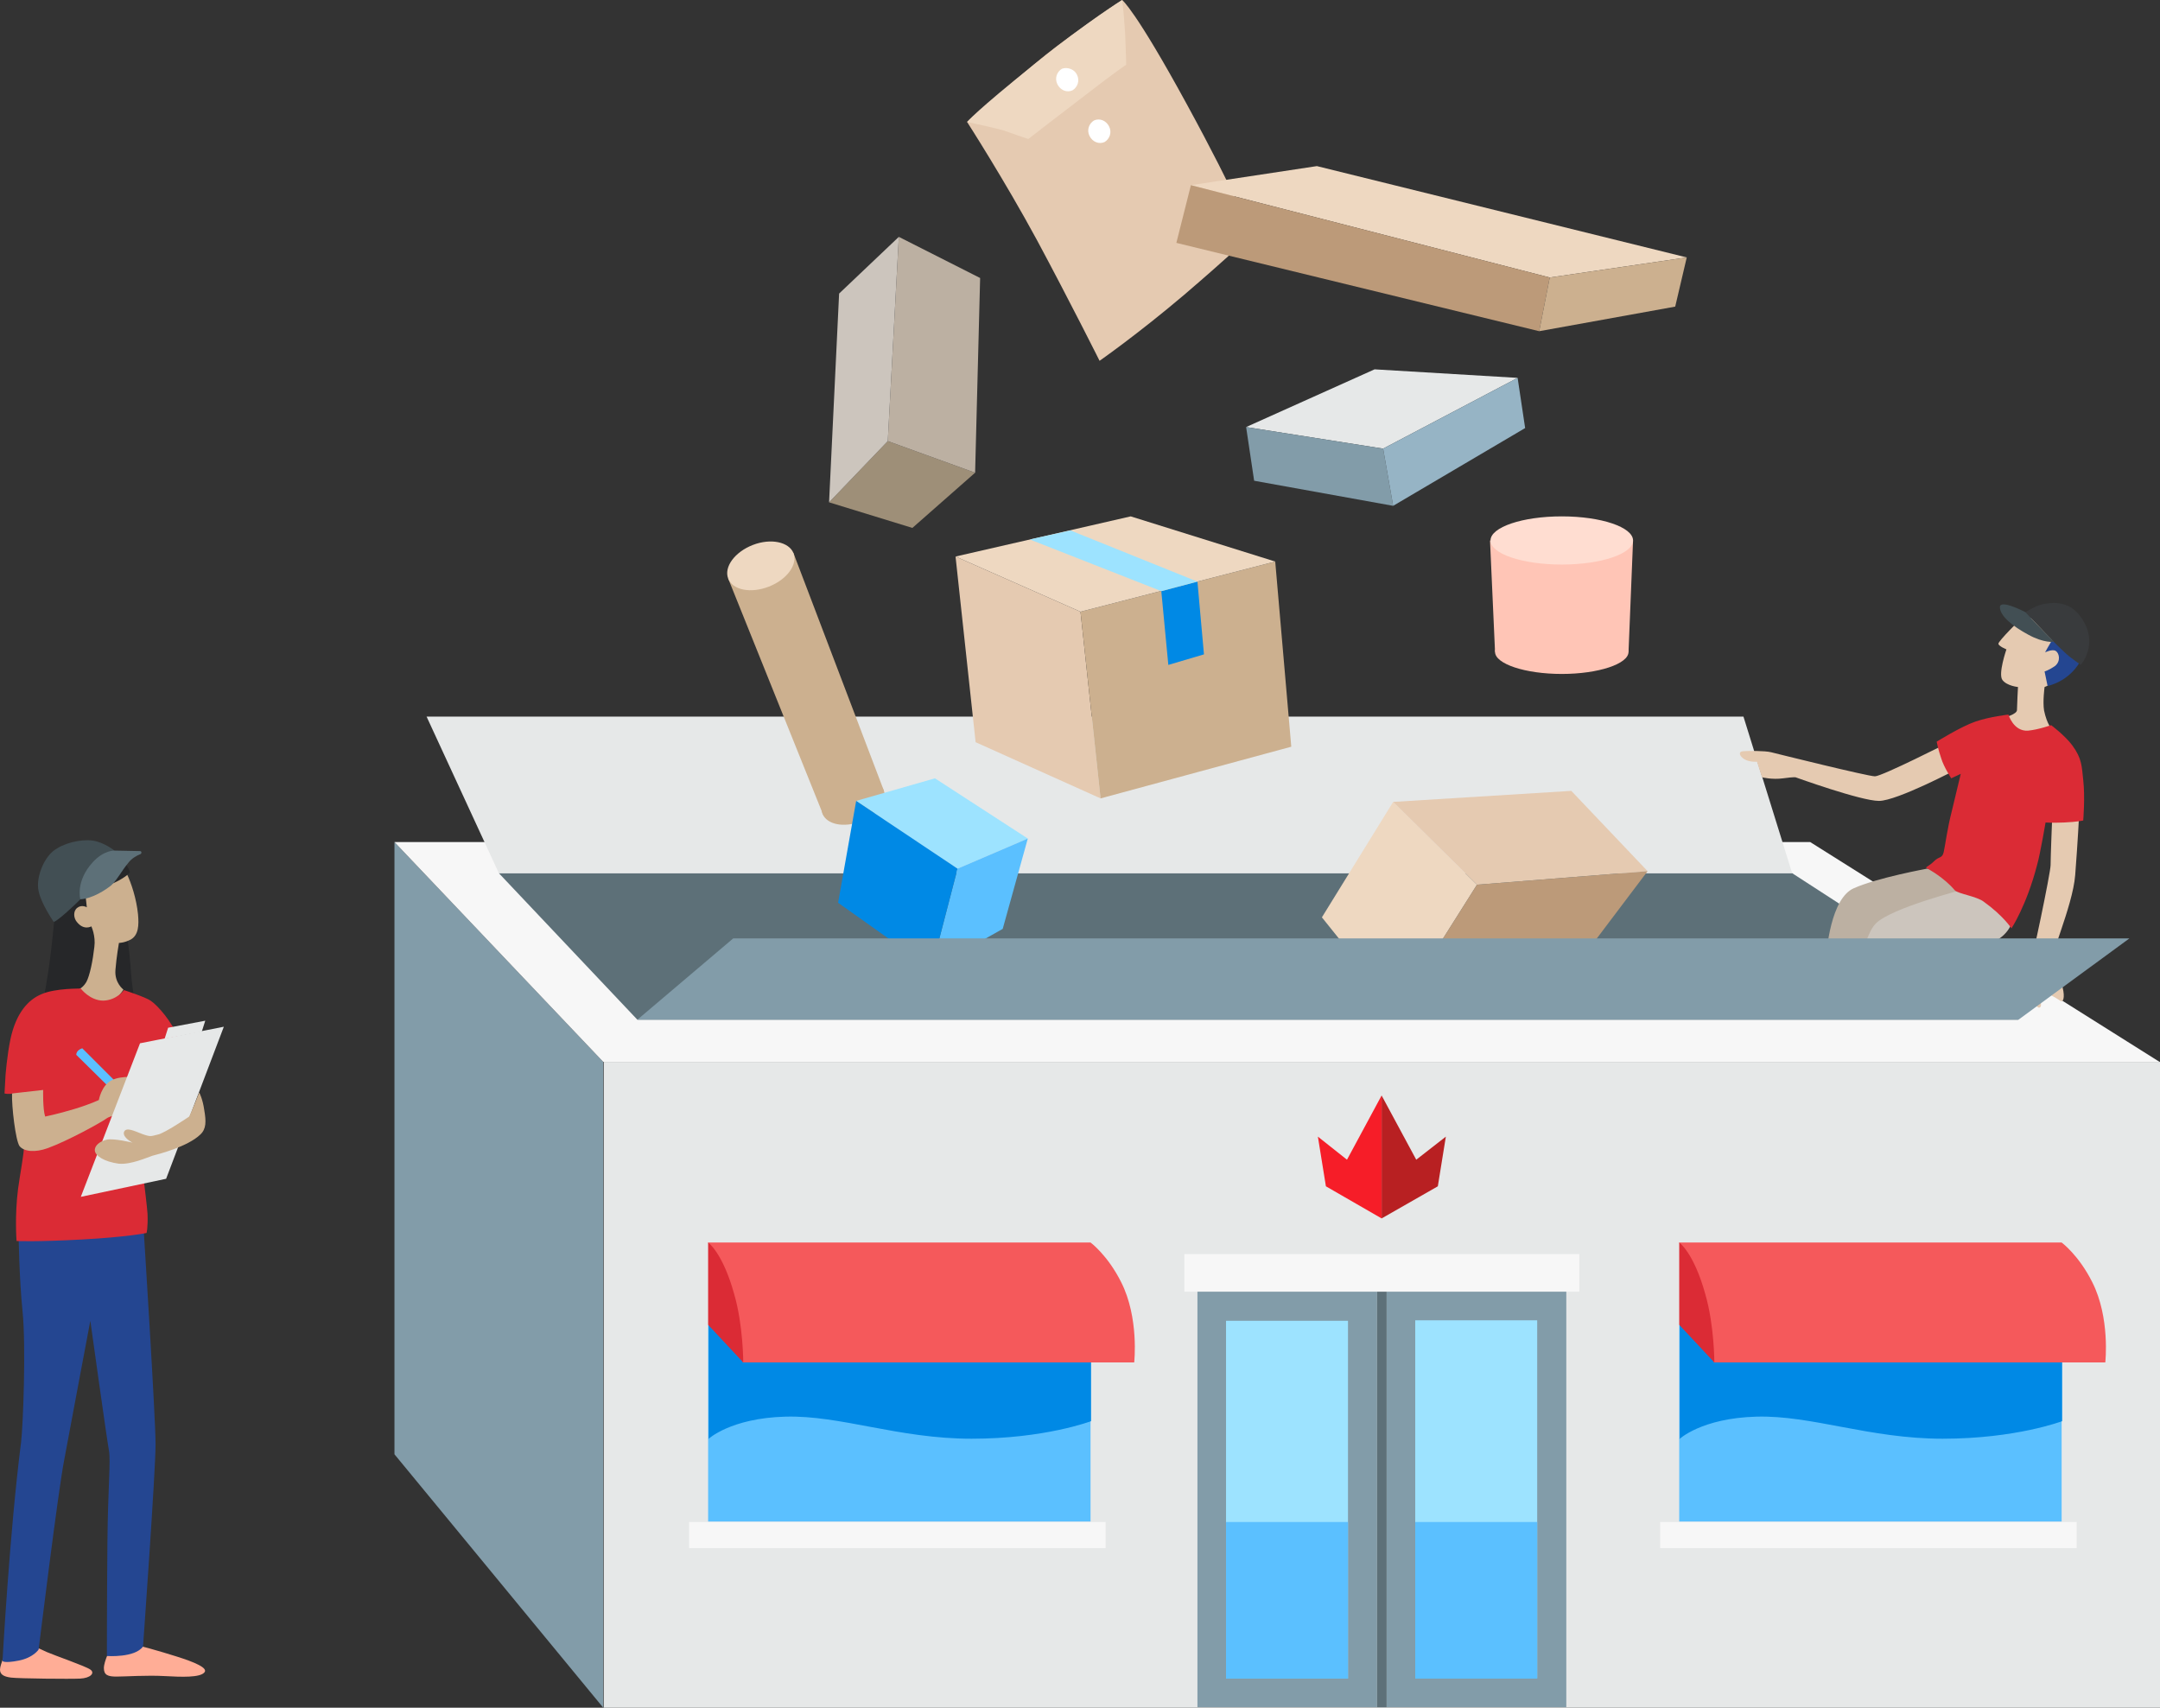 <svg version="1.1" id="Layer_1" xmlns="http://www.w3.org/2000/svg" x="0" y="0" width="430.4" height="340.3" xml:space="preserve"><rect width="100%" height="100%" fill="#333333" stroke="none"/><style>.st0{fill:#262729}.st2{fill:#bcb0a2}.st3{fill:#ccc5bd}.st4{fill:#ffad96}.st5{fill:#244691}.st6{fill:#829ca9}.st7{fill:#e6e8e8}.st8{fill:#f7f7f7}.st9{fill:#5d7078}.st10{fill:#e5cab1}.st12{fill:#424f54}.st13{fill:#eed8c1}.st14{fill:#fff}.st15{fill:#bc9a79}.st16{fill:#ccb08f}.st18{fill:#0089e5}.st19{fill:#9de3ff}.st20{fill:#ffc5b6}.st22{fill:#db2b35}.st23{fill:#5bc0ff}.st26{fill:#f5595b}</style><path class="st0" d="M23.3 173s2.2 13.1 2.7 19.3c.4 6.3 1 7.2 1 7.2s-6.4-.4-6.6-.8c-.2-.3 2.9-25.7 2.9-25.7z"/><path fill="#9e8f78" d="M165.2 100.1l16.6 5.1 12.5-11-17.4-6.3z"/><path class="st2" d="M179.1 47.2l16.2 8.2-1 38.8-17.4-6.3z"/><path class="st3" d="M165.2 100.1l2-41.6 11.9-11.3-2.2 40.7z"/><path class="st4" d="M1.3 328.9S0 331.7 0 332.7c0 .9.6 1.4 2.2 1.6s11.8.3 13.8.2c2-.1 3-1.1 2-1.8s-7.1-2.8-8.7-3.5c-1.5-.7-3.5-1.7-5.2-1.7s-2.1-.1-2.8 1.4zM22.1 328.3s-1.4 2.7-1.4 4.1.8 1.7 2.5 1.7c1.8 0 6.1-.3 9.6-.1 3.5.2 7 .3 7.9-.7.9-.9-2-2.1-5.5-3.2s-8-2.4-9.6-2.6c-1.5-.3-2.6-.3-3.5.8z"/><path class="st5" d="M3.7 245.8s.1 8.7.8 15.6c.7 7 .1 22.7-.3 26C1.9 305.4.5 331 .5 331s.3.5 3.3-.1c2.9-.6 3.9-2.2 3.9-2.2s3.9-31.8 5.1-37.8c1.1-6 5.2-27.7 5.2-27.7s3.3 23.7 3.7 25.8c.4 2.1-.2 7.3-.3 18.7-.1 11.4-.1 22.3-.1 22.3s5.6.4 7.2-1.9c0 0 2.5-34.8 2.5-40.3s-2.4-43.2-2.4-43.2l-24.9 1.2z"/><path class="st6" d="M78.6 167.8v122l41.6 50.5V211.6z"/><path class="st7" d="M120.3 211.6h310.1v128.7H120.3z"/><path class="st8" d="M78.6 167.8h282.1l69.6 43.8H120.2z"/><path class="st9" d="M99.4 174h257.7l45.1 29.2H127z"/><path class="st7" d="M99.4 174L85 142.8h262.4l9.7 31.2z"/><path class="st10" d="M402.8 123.2s-4.7 4.6-4.6 5.1c.1.5 1.6 1.1 1.6 1.1s-1.7 4.9-.8 6.1c.9 1.2 3.1 1.4 3.1 1.4s-.2 3.8-.2 4.6-2.3 1.5-3.7 1.8c-.8.2 2.1 5.1 2.8 5.5s7.8-3.6 7.8-3.6-.9-.8-1.5-3.6c-.3-1.8.1-4.7.1-4.7s1.8-.7 3.8-2c2-1.4 3-3.5 2.9-4.9s-1.5-6.2-3.3-6.6-8-.2-8-.2z"/><path class="st5" d="M410.9 122.5s-.9 3.2-1.8 4.7-1.6 2.8-1.6 2.8 1.4-.7 2.1-.3 1.1 2-.1 3c-1.3.9-2.1 1.1-2.1 1.1l.6 2.9s4.2-.8 6.5-4.9c2.4-4.2-3.6-9.3-3.6-9.3z"/><path d="M403.6 122s7.1 7.7 9.1 9.1l1.9 1.4s3.7-4.1.2-9.3c-2.4-3.6-5.8-3.1-7.2-2.9-1.8.2-4 1.7-4 1.7z" fill="#393b3d"/><path class="st12" d="M409.3 127.9s-2 .3-5.1-1.4c-3.2-1.7-5.7-3.8-5.7-5.5s5.1 1 5.1 1 3.7 4 5.7 5.9z"/><path class="st10" d="M390.1 153.2s-12.1 6.4-15.7 6.4-16.6-4.7-16.6-4.7-.3-.1-2.5.2-4.2-.2-4.2-.2l-1-3.1s-1.5.1-2.5-.5-1.3-1.5-.3-1.6 4.4-.1 5.6.2 19.3 4.8 20.7 4.8c1.4 0 14.8-6.8 14.8-6.8l1.7 5.3zM408.9 163.3s-.3 7.5-.3 9.1c0 1.5-3.8 19.7-4.3 20.7s-.8 3.1-.4 4.4c.5 1.3 1.9 3.3 2.4 3.3s.5-.9.1-1.8c-.3-1-.2-1.4.1-1.6.3-.2 3.3 1.5 4 2 .6.5 1-.6.5-2.6-.4-1.9-1.7-2.5-2.4-3.9-.6-1.4 4.4-12.2 4.9-18.5.5-6.4.8-12.3.8-12.3l-5.4 1.2z"/><path class="st2" d="M384 173.1s-9.9 1.8-14.6 3.9c-4.6 2-5.5 12.4-5.6 14.8-.1 2.4-.4 6-.4 6l8.1.4s.9-5.3 4.1-8.7c3.2-3.5 9.4-4.9 13.6-7.1 4.2-2.3 4.9-5.4 4.9-5.9-.1-.6-8.2-3.4-10.1-3.4z"/><path class="st3" d="M391.4 177.2s-14.5 3.7-17.6 6.8-4.5 15.7-4.5 15.7l7.2 1.7s2.5-10.4 5.6-11.6c3.1-1.3 10.1-.4 13.4-1.4 3.2-1 5.2-2.9 5.7-5.7s-6.4-5.5-9.8-5.5z"/><path class="st10" d="M192.7 24.3s7.4 11.5 13.9 23.5c6.5 12.1 12.5 24.1 12.5 24.1s7.6-5.3 16.8-13.1c9-7.7 13.5-12 13.5-12s-2.7-7.3-12.9-26C226.2 1.9 223.6 0 223.6 0s-9.3 6.2-15.2 10.9c-6 4.8-15.7 13.4-15.7 13.4z"/><path class="st13" d="M192.7 24.3s5.6 1.2 7.3 1.7c1.6.6 4.9 1.7 4.9 1.7s6.3-4.9 11.7-9c5.4-4.2 7.8-5.8 7.8-5.8s0-1.5-.2-6.1c-.3-4.8-.6-6.8-.6-6.8s-6.3 3.8-17.6 12.9c-11.4 9.1-13.3 11.4-13.3 11.4z"/><path class="st14" d="M214.6 14.9c.6 1.2.1 2.5-.9 3.1-1.1.5-2.4 0-3-1.2s-.1-2.5.9-3.1c1.1-.4 2.5.1 3 1.2zM221 25.2c.6 1.2.1 2.5-.9 3.1-1.1.5-2.4 0-3-1.2s-.1-2.5.9-3.1c1.1-.5 2.4 0 3 1.2z"/><path class="st13" d="M237.3 36.9l25.1-3.8 73.7 18.2-27.3 4z"/><path class="st15" d="M237.3 36.9l-2.9 11.5L306.7 66l2.1-10.7z"/><path class="st16" d="M336.1 51.3l-2.3 9.8-27.1 4.9 2.1-10.7z"/><path class="st7" d="M248.3 85.1l25.6-11.5 28.5 1.7-26.8 14.1z"/><path class="st6" d="M248.3 85.1l1.6 10.7 27.7 5-2-11.4z"/><path fill="#96b4c5" d="M302.4 75.3l1.5 10-26.3 15.5-2-11.4z"/><path class="st10" d="M190.4 110.9l4 37 24.9 11.2-4-37.2z"/><path class="st16" d="M254.1 111.9l3.2 36.9-38 10.3-4-37.2z"/><path class="st13" d="M190.4 110.9l34.9-8 28.8 9-38.8 10z"/><path class="st18" d="M238.6 115.9l1.3 14.5-7.1 2.1-1.4-14.7z"/><path class="st19" d="M205.2 107.5l26.2 10.3 7.2-1.9-25.3-10.2z"/><path class="st20" d="M324.5 129.9c0 2.4-6 4.4-13.3 4.4s-13.3-2-13.3-4.4c0-2.4 6-4.4 13.3-4.4 7.3-.1 13.3 1.9 13.3 4.4z"/><path class="st20" d="M297.9 129.9l-1-22.2h28.5l-.9 22.2z"/><ellipse cx="311.2" cy="107.7" rx="14.2" ry="4.8" fill="#ffddd1"/><path class="st16" d="M176.1 157.5c.8 2.1-1.2 4.9-4.6 6.2-3.4 1.3-6.7.6-7.6-1.5-.8-2.1 1.2-4.9 4.6-6.2s6.8-.6 7.6 1.5z"/><path class="st16" d="M164 162.3l-18.9-47 13-5.1 18 47.3z"/><path class="st13" d="M158.1 110.2c.9 2.3-1.3 5.3-4.9 6.7-3.6 1.4-7.2.7-8.1-1.6-.9-2.3 1.3-5.3 4.9-6.7 3.6-1.4 7.2-.6 8.1 1.6zM263.4 182.8l14.2-23 16.7 16.5-15.9 25.2z"/><path class="st10" d="M277.6 159.8l35.5-2.2 15.2 16-34 2.7z"/><path class="st15" d="M328.3 173.6l-15.7 20.8-34.2 7.1 15.9-25.2z"/><path class="st0" d="M11.2 179.2s-.6 7.2-1.3 12.4-1.8 10.7-1.8 10.7 6.3-.1 7.9-1.3c1.6-1.3 2.6-4.9 2.9-7.3.3-2.4.4-7.3.6-9 .3-1.7-.8-9.4-.8-9.4l-7.5 3.9z"/><path class="st16" d="M17.2 195.7c-.9 1.5-2 1.6-2 1.6s2.4 3.1 5 3 4.4-3.1 4.4-3.1-1.8-1.3-1.6-3.9c.2-2.6.7-5.4.7-5.4s1.1 0 2.4-.7c1.5-.9 1.6-2.8 1.4-5-.3-3-1.3-6.2-2.3-8.2s-2.3-2.1-3.6-2.1c-.8 0-3.7.1-4.3 2.7-.6 2.6-.1 4.9 0 6.2 0 0-1-.6-1.9.1-.9.7-.7 2.1-.1 2.8 1.4 1.8 2.9.9 2.9.9s.9 1.9.6 4.1c-.3 2.7-.9 5.7-1.6 7z"/><path class="st22" d="M16.1 197s1.8 2.4 4.5 2.4c2.7-.1 4.1-2.1 4.1-2.1s4.3 1.4 5.3 2.1c1.5 1 4.3 4.3 5.4 7.2 1.1 2.8 2.6 6.8 2.6 6.8s-2.3 1.5-4.8 2.3-3.4.8-3.4.8-1.8 8.7-2 10.2c-.1 1.5 1.4 12.3 1.6 15.2.1 2.8-.2 3.8-.2 3.8s-3.7.8-12.9 1.3-13 .3-13 .3-.4-4.9.3-10.4c.4-3 1.2-7 1.2-8.7 0-1.8-2.2-10.3-2.2-10.3s-.9.2-1.7 0l.2-3.6s.3-4 1-7.3c1.1-5.1 3.5-7.8 6.2-8.9 2.7-1.2 7.8-1.1 7.8-1.1z"/><path class="st23" d="M15.2 210.2l.1.1 7.5 7.4 1.1-1.3-7.5-7.5s-1.2.3-1.2 1.3z"/><path class="st16" d="M8.6 217.2s-.1 3.8.4 5.3c0 0 2.5-.5 5.8-1.5s4.9-1.8 4.9-1.8.5-2.9 2.5-3.9c2-1.1 5.7-.6 6.2-.6.5.1.1 3.3-.3 4s-.9 1.4-2.7 2.7c-1.3.9-3.1.7-4.2 1.5s-7.6 4.4-11.7 5.9c-2.5.9-4.7.7-5.6-.4-.8-1.1-1.6-8-1.5-10.5l6.2-.7z"/><path class="st7" d="M27.9 207.9l16.7-3.3-11.5 30.3-17 3.6z"/><path class="st16" d="M39.7 217.7s.7 1.3 1 3.5c.4 2.3.4 3.8-.8 4.9-2.5 2.4-8.3 3.9-9.5 4.2-1.2.4-4.3 1.8-6.7 1.6-3-.4-4.7-1.6-4.8-2.6-.1-1 1-1.9 2.4-2.2s5.1.6 5.1.6-2-1-1.7-2.1c.4-1.1 2.1-.2 3.7.4 1.7.6 1.7.4 3 .1 1.3-.2 6.3-3.6 6.3-3.6.5-1 2-4.8 2-4.8z"/><path class="st7" d="M32.8 207l.7-2.2 7.4-1.4-.7 2.2z"/><path class="st8" d="M137.3 303.3h83v5.2h-83z"/><path class="st23" d="M141.1 264h76.2v39.2h-76.2z"/><path class="st8" d="M330.8 303.3h83v5.2h-83z"/><path class="st23" d="M334.6 264h76.2v39.2h-76.2z"/><path class="st8" d="M236 249.9h78.7v7.5H236z"/><path class="st19" d="M170.6 159.6l15.7-4.5 18.5 12-14 6z"/><path class="st23" d="M204.8 167.1l-5 18-14.2 8 5.2-20z"/><path class="st18" d="M170.6 159.6l-3.6 20.3 18.6 13.2 5.2-20z"/><path class="st6" d="M127 203.2l19.1-16.2h278.2l-22.1 16.2z"/><path fill="#b82022" d="M275.3 218.3v24.5l11.2-6.4 1.6-9.9-5.9 4.6z"/><path fill="#f61d28" d="M275.3 218.3v24.5l-11.1-6.4-1.6-9.9 5.8 4.6z"/><path class="st22" d="M400.2 142.4s-3.7.4-6.6 1.4-7.7 4-7.7 4 .3 1.6.9 3.3c.5 1.7 2 4 2 4l1.9-.9s-1 4.1-1.8 7.5c-.9 3.5-1.3 6.8-1.6 8.1-.3 1.3-.9.8-1.9 1.8-1.1 1.1-1.9 1.2-1.5 1.4s3.5 1.9 5.6 4.4c.6.7 4.4 1.2 5.8 2.3 3.9 2.8 5.5 5.3 5.5 5.3s3-4.5 5.1-12.6c.7-2.5 1.7-8.6 1.7-8.5 0 0 1.2.1 3.7 0s3.8-.4 3.8-.4.4-4.6 0-8.1c-.3-2.6-.2-4.2-2.2-6.9-1.5-2-4.2-4-4.2-4s-2.5.9-4.6 1.1c-2.9.2-3.9-3.2-3.9-3.2z"/><path class="st18" d="M141.1 286.8s4.4-4.2 15.4-4.5 22.5 4.4 37.1 4.4 23.8-3.5 23.8-3.5V264h-76.2v22.8h-.1zM334.6 286.8s4.4-4.2 15.4-4.5 22.5 4.4 37.1 4.4 23.8-3.5 23.8-3.5V264h-76.2v22.8h-.1z"/><path class="st26" d="M141.1 247.6h76.2s3.4 2.5 6.1 7.9c3.6 7.1 2.6 16 2.6 16h-78l-6.9-23.9z"/><path class="st22" d="M141.1 264v-16.4s2.9 2 5.2 10.3c1.8 6.2 1.8 13.6 1.8 13.6l-7-7.5z"/><path class="st26" d="M334.6 247.6h76.2s3.4 2.5 6.1 7.9c3.6 7.1 2.6 16 2.6 16h-78l-6.9-23.9z"/><path class="st22" d="M334.6 264v-16.4s2.9 2 5.2 10.3c1.8 6.2 1.8 13.6 1.8 13.6l-7-7.5z"/><g><path class="st6" d="M238.6 257.4h35.8v82.8h-35.8z"/><path class="st19" d="M244.3 263.2h24.3v71.3h-24.3z"/><path class="st23" d="M244.3 303.3h24.3v31.2h-24.3z"/><g><path class="st6" d="M276.3 257.4h35.8v82.8h-35.8z"/><path class="st19" d="M282 263.1h24.3v71.3H282z"/><path class="st23" d="M282 303.3h24.3v31.2H282z"/></g><path class="st9" d="M274.4 257.4h1.9v82.8h-1.9z"/></g><path class="st0" d="M18.3 177.6c.3-.3 3.3-1 5.3-2.1s2.3-1.7 2.3-1.7-.1-.5-.8-1.6c-.7-1-1.2-1.4-1.2-1.4l-4 3.5-1.6 3.3z"/><path class="st12" d="M10.7 183.7s-2.5-3.6-3-6.1c-.6-2.5.9-6.4 2.9-8s5.4-2.4 7.8-2.1c2.3.3 4.4 2 4.4 2s-3.2 4.5-3.8 5.6c-.6 1.1-1.1 2-2.8 3.9-1.1 1.2-4.9 4.7-5.5 4.7z"/><path class="st9" d="M16 179.2s-1-3.6 2.5-7.4c2.2-2.4 4.3-2.3 4.3-2.3l5.1.1c.3 0 .4.4.1.6-.8.3-1.8.9-2.4 1.7-1.5 1.8-2 3.1-3.4 4.5-1.1.9-3.8 2.7-6.2 2.8z"/></svg>